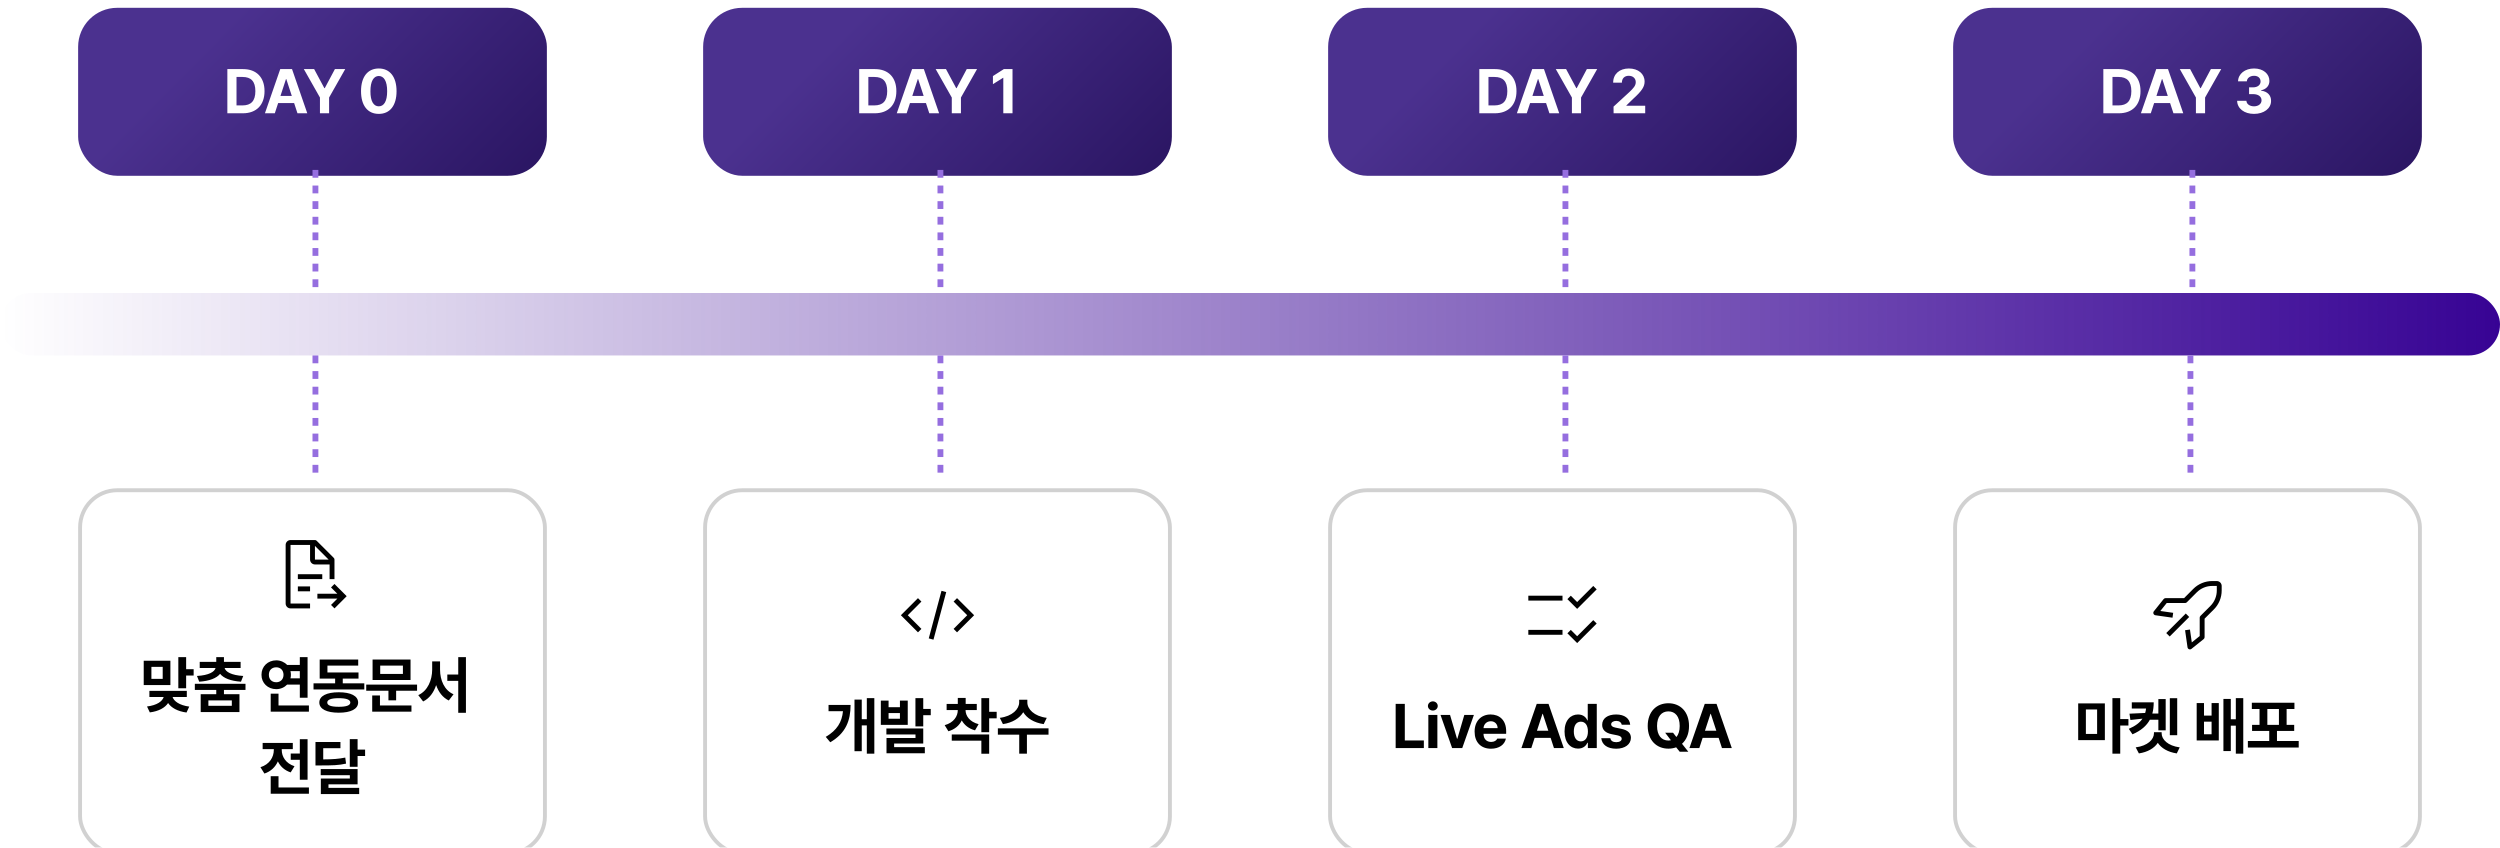 <svg width="1280" height="434" viewBox="0 0 1280 434" fill="none" xmlns="http://www.w3.org/2000/svg">
<rect y="150" width="1280" height="32" rx="16" fill="url(#paint0_linear_182_9451)"/>
<g filter="url(#filter0_i_182_9451)">
<rect x="40" width="240" height="86" rx="20" fill="url(#paint1_linear_182_9451)"/>
<path d="M124.375 54H116.406V31.375H124.469C131.281 31.375 135.453 35.609 135.438 42.656C135.453 49.734 131.281 54 124.375 54ZM121.094 49.969H124.188C128.5 49.969 130.75 47.734 130.75 42.656C130.75 37.625 128.5 35.406 124.219 35.406H121.094V49.969ZM140.704 54H135.641L143.485 31.375H149.516L157.329 54H152.298L150.594 48.781H142.407L140.704 54ZM143.594 45.125H149.407L146.579 36.469H146.423L143.594 45.125ZM155.564 31.375H160.845L166.064 41.125H166.283L171.47 31.375H176.751L168.501 45.938V54H163.814V45.938L155.564 31.375ZM193.94 54.312C188.268 54.312 184.846 50.094 184.846 42.688C184.846 35.297 188.299 31.062 193.94 31.062C199.581 31.062 203.034 35.297 203.034 42.688C203.034 50.125 199.596 54.312 193.94 54.312ZM189.659 42.688C189.628 47.906 191.315 50.438 193.94 50.438C196.565 50.438 198.237 47.906 198.221 42.688C198.237 37.516 196.549 34.922 193.94 34.906C191.331 34.922 189.659 37.516 189.659 42.688Z" fill="white"/>
</g>
<g filter="url(#filter1_i_182_9451)">
<rect x="41" y="247" width="238" height="186" rx="19" stroke="#D1D1D1" stroke-width="2"/>
<g clip-path="url(#clip0_182_9451)">
<path d="M162.5 302.5H172.715L169.482 305.732L171.25 307.5L177.5 301.25L171.25 295L169.482 296.768L172.715 300H162.5V302.5Z" fill="black"/>
<path d="M158.75 296.25H152.5V298.75H158.75V296.25Z" fill="black"/>
<path d="M165 290H152.5V292.5H165V290Z" fill="black"/>
<path d="M170.875 281.625L162.125 272.875C161.875 272.625 161.625 272.5 161.25 272.5H148.75C147.375 272.5 146.25 273.625 146.25 275V305C146.25 306.379 147.372 307.5 148.75 307.5H158.75V305H148.75V275H158.75V282.5C158.75 283.875 159.875 285 161.25 285H168.75V292.5H171.25V282.5C171.25 282.125 171.125 281.875 170.875 281.625ZM161.25 282.5V275.5L168.25 282.5H161.25Z" fill="black"/>
</g>
<path d="M87.24 334.281V346.75H73.584V334.281H87.24ZM75.271 357.719C80.381 357.094 83.162 355.062 83.802 352.875H76.49V349.719H95.646V352.875H88.365C89.021 355 91.849 357.109 96.896 357.781L95.49 360.812C90.927 360.203 87.709 358.391 86.068 355.953C84.443 358.391 81.256 360.172 76.709 360.75L75.271 357.719ZM77.521 343.594H83.302V337.438H77.521V343.594ZM91.302 348.375V332.438H95.302V338.625H99.146V341.875H95.302V348.375H91.302ZM125.694 346.094V349.25H114.662V351.438H122.6V360.562H102.756V351.438H110.725V349.25H99.756V346.094H125.694ZM100.85 342.094C107.022 341.734 109.866 339.953 110.381 338H102.256V334.875H110.725V332.438H114.662V334.875H123.194V338H114.991C115.506 339.953 118.412 341.734 124.537 342.094L123.381 345.031C118.116 344.672 114.475 343.234 112.694 341C110.897 343.234 107.256 344.672 102.006 345.031L100.85 342.094ZM106.694 357.375H118.694V354.594H106.694V357.375ZM157.476 332.469V353.25H153.507V346.5H147.007C145.632 347.953 143.664 348.844 141.445 348.844C137.132 348.844 133.851 345.719 133.882 341.5C133.851 337.219 137.132 334.109 141.445 334.094C143.648 334.109 145.617 334.984 146.992 336.438H153.507V332.469H157.476ZM137.664 341.5C137.648 343.875 139.226 345.312 141.445 345.312C143.539 345.312 145.148 343.875 145.164 341.5C145.148 339.094 143.539 337.656 141.445 337.656C139.226 337.656 137.648 339.094 137.664 341.5ZM138.601 360.375V351.156H142.601V357.188H158.164V360.375H138.601ZM148.711 339.625C148.867 340.219 148.945 340.844 148.945 341.5C148.945 342.125 148.867 342.734 148.726 343.312H153.507V339.625H148.711ZM186.524 345.875V349H160.524V345.875H171.586V343.438H163.68V333.688H183.399V336.781H167.649V340.312H183.555V343.438H175.493V345.875H186.524ZM163.493 355.688C163.493 352.312 167.243 350.438 173.461 350.438C179.633 350.438 183.336 352.312 183.368 355.688C183.336 359.016 179.633 360.906 173.461 360.906C167.243 360.906 163.493 359.016 163.493 355.688ZM167.555 355.688C167.539 357.172 169.524 357.875 173.461 357.875C177.321 357.875 179.352 357.172 179.368 355.688C179.352 354.219 177.321 353.469 173.461 353.469C169.524 353.469 167.539 354.219 167.555 355.688ZM213.54 346.5V349.656H202.821V354.562H198.884V349.656H187.509V346.5H213.54ZM190.571 360.375V352.094H194.54V357.188H210.665V360.375H190.571ZM190.759 344.156V333.688H210.196V344.156H190.759ZM194.665 341.062H206.29V336.781H194.665V341.062ZM225.306 338.875C225.322 344.219 227.478 349.422 232.212 351.469L229.775 354.656C226.619 353.125 224.494 350.281 223.306 346.766C222.087 350.5 219.9 353.562 216.65 355.156L214.15 351.906C219.025 349.703 221.244 344.219 221.275 338.875V334.625H225.306V338.875ZM229.025 344.594V341.375H234.619V332.438H238.556V360.938H234.619V344.594H229.025ZM157.476 374.469V395.219H153.507V385.031H148.851V381.812H153.507V374.469H157.476ZM133.351 388.812C138.054 387.344 140.179 383.641 140.195 380V379.562H134.476V376.375H149.914V379.562H144.257V380.031C144.242 383.328 146.273 386.844 150.789 388.312L148.82 391.469C145.679 390.438 143.507 388.375 142.273 385.828C141.007 388.656 138.742 390.953 135.382 392.062L133.351 388.812ZM138.601 402.375V393.406H142.601V399.188H158.164V402.375H138.601ZM174.305 375.906V379.062H165.493V384.812C170.446 384.781 173.446 384.562 176.774 383.875L177.18 386.969C173.493 387.828 170.024 387.922 163.899 387.906H161.524V375.906H174.305ZM164.211 392.906V389.75H183.086V397.594H168.18V399.375H183.899V402.562H164.274V394.594H179.118V392.906H164.211ZM179.086 388.594V374.438H183.086V379.812H186.93V383.062H183.086V388.594H179.086Z" fill="black"/>
</g>
<g filter="url(#filter2_i_182_9451)">
<rect x="361" y="247" width="238" height="186" rx="19" stroke="#D1D1D1" stroke-width="2"/>
<g clip-path="url(#clip1_182_9451)">
<path d="M498.751 311L490.001 319.75L488.238 317.988L495.213 311L488.238 304.012L490.001 302.25L498.751 311Z" fill="black"/>
<path d="M461.25 311L470 302.25L471.762 304.012L464.787 311L471.762 317.988L470 319.75L461.25 311Z" fill="black"/>
<path d="M482.049 298.502L475.523 322.855L477.938 323.503L484.464 299.149L482.049 298.502Z" fill="black"/>
</g>
<path d="M447.655 353.438V381.875H443.811V367.406H441.217V380.625H437.499V354.188H441.217V364.219H443.811V353.438H447.655ZM422.78 373.281C428.577 369.875 431.077 365.703 431.608 360.125H424.217V356.938H435.499C435.483 364.875 433.108 371.375 425.092 376.031L422.78 373.281ZM454.952 354.719V358.094H460.765V354.719H464.765V367.125H450.984V354.719H454.952ZM453.827 372.062V368.969H472.702V376.688H457.796V378.531H473.515V381.688H453.89V373.844H468.734V372.062H453.827ZM454.952 364H460.765V361.094H454.952V364ZM468.702 367.906V353.438H472.702V358.969H476.546V362.188H472.702V367.906H468.702ZM494.36 359.562C494.376 362.5 496.407 365.562 501.048 366.781L499.204 369.938C495.969 369.062 493.719 367.188 492.423 364.844C491.173 367.422 488.907 369.453 485.579 370.406L483.673 367.281C488.282 366.031 490.391 362.75 490.391 359.562H484.673V356.406H490.391V353.344H494.423V356.406H500.11V359.562H494.36ZM487.298 375.219V372.031H506.454V381.906H502.454V375.219H487.298ZM502.454 370.875V353.438H506.454V360.438H510.298V363.781H506.454V370.875H502.454ZM526.001 355.656C525.986 359.016 529.423 362.719 535.939 363.531L534.376 366.75C529.408 366.031 525.767 363.734 523.908 360.656C522.033 363.719 518.408 366.031 513.501 366.75L511.908 363.531C518.376 362.719 521.798 359.016 521.814 355.656V354.281H526.001V355.656ZM510.908 372.156V368.906H536.845V372.156H525.783V381.875H521.845V372.156H510.908Z" fill="black"/>
</g>
<g filter="url(#filter3_i_182_9451)">
<rect x="681" y="247" width="238" height="186" rx="19" stroke="#D1D1D1" stroke-width="2"/>
<g clip-path="url(#clip2_182_9451)">
<path d="M817.5 315.25L815.75 313.5L807.5 321.75L804.25 318.5L802.5 320.25L807.5 325.25L817.5 315.25Z" fill="black"/>
<path d="M800 318.5H782.5V321H800V318.5Z" fill="black"/>
<path d="M817.5 297.75L815.75 296L807.5 304.25L804.25 301L802.5 302.75L807.5 307.75L817.5 297.75Z" fill="black"/>
<path d="M800 301H782.5V303.5H800V301Z" fill="black"/>
</g>
<path d="M714.575 379V356.375H719.262V375.125H729.012V379H714.575ZM731.31 379V362.031H735.935V379H731.31ZM731.091 357.469C731.091 356.156 732.232 355.109 733.622 355.094C734.997 355.109 736.138 356.156 736.122 357.469C736.138 358.75 734.997 359.812 733.622 359.812C732.232 359.812 731.091 358.75 731.091 357.469ZM754.639 362.031L748.67 379H743.482L737.545 362.031H742.42L745.982 374.219H746.17L749.732 362.031H754.639ZM763.374 379.344C758.171 379.328 754.983 375.969 754.999 370.594C754.983 365.359 758.217 361.812 763.186 361.812C767.639 361.812 771.155 364.625 771.155 370.406V371.719H759.561C759.561 374.281 761.077 375.859 763.467 375.875C765.046 375.859 766.171 375.172 766.624 374.156H771.03C770.374 377.297 767.561 379.328 763.374 379.344ZM759.561 368.812H766.78C766.764 366.75 765.342 365.266 763.28 365.281C761.155 365.266 759.655 366.859 759.561 368.812ZM784.031 379H778.969L786.812 356.375H792.844L800.656 379H795.625L793.922 373.781H785.734L784.031 379ZM786.922 370.125H792.734L789.906 361.469H789.75L786.922 370.125ZM807.954 379.281C804.079 379.281 801.048 376.203 801.048 370.531C801.048 364.719 804.204 361.812 807.954 361.812C810.798 361.812 812.157 363.5 812.766 364.875H812.923V356.375H817.548V379H812.985V376.281H812.766C812.126 377.688 810.719 379.281 807.954 379.281ZM805.798 370.5C805.782 373.5 807.048 375.578 809.391 375.594C811.704 375.578 813.016 373.562 813.016 370.5C813.016 367.453 811.719 365.5 809.391 365.5C807.032 365.5 805.782 367.547 805.798 370.5ZM830.314 367.062C830.111 365.875 829.079 365.109 827.532 365.094C826.032 365.109 824.892 365.812 824.907 366.844C824.892 367.609 825.486 368.203 827.095 368.531L830.126 369.156C833.423 369.844 835.017 371.312 835.032 373.75C835.017 377.094 832.017 379.328 827.501 379.344C822.923 379.328 820.236 377.281 819.845 373.969H824.501C824.72 375.297 825.798 375.984 827.501 376C829.189 375.984 830.314 375.312 830.314 374.219C830.314 373.344 829.595 372.797 828.001 372.469L825.189 371.906C821.954 371.266 820.298 369.609 820.314 367.094C820.298 363.844 823.095 361.812 827.47 361.812C831.751 361.812 834.407 363.844 834.657 367.062H830.314ZM852.565 371.156H856.596L858.315 373.359C859.393 372.109 860.018 370.188 860.003 367.688C860.018 362.844 857.706 360.234 854.221 360.219C850.706 360.234 848.409 362.844 848.409 367.688C848.409 372.516 850.706 375.141 854.221 375.156C854.674 375.156 855.112 375.109 855.518 375.016L852.565 371.156ZM843.628 367.688C843.628 360.297 848.19 356.062 854.221 356.062C860.206 356.062 864.784 360.297 864.784 367.688C864.784 371.734 863.409 374.828 861.19 376.812L864.409 380.875H860.003L858.19 378.625C856.971 379.078 855.628 379.312 854.221 379.312C848.19 379.312 843.628 375.047 843.628 367.688ZM870.05 379H864.988L872.831 356.375H878.863L886.675 379H881.644L879.941 373.781H871.753L870.05 379ZM872.941 370.125H878.753L875.925 361.469H875.769L872.941 370.125Z" fill="black"/>
</g>
<g filter="url(#filter4_i_182_9451)">
<rect x="1001" y="247" width="238" height="186" rx="19" stroke="#D1D1D1" stroke-width="2"/>
<g clip-path="url(#clip3_182_9451)">
<path d="M1119.11 310.119L1109.11 320.115L1110.88 321.883L1120.87 311.886L1119.11 310.119Z" fill="black"/>
<path d="M1121.25 328.5C1121.09 328.5 1120.93 328.471 1120.79 328.413C1120.58 328.331 1120.4 328.197 1120.27 328.023C1120.13 327.85 1120.04 327.643 1120.01 327.425L1118.76 318.675L1121.26 318.325L1122.2 324.913L1126.25 321.65V312.25C1126.25 312.086 1126.28 311.922 1126.34 311.77C1126.4 311.618 1126.49 311.479 1126.61 311.363L1131.7 306.275C1132.75 305.234 1133.58 303.995 1134.14 302.631C1134.71 301.266 1135 299.803 1135 298.325V296H1132.67C1131.2 295.997 1129.73 296.287 1128.37 296.854C1127 297.42 1125.76 298.252 1124.72 299.3L1119.64 304.388C1119.52 304.503 1119.38 304.595 1119.23 304.657C1119.08 304.719 1118.91 304.751 1118.75 304.75H1109.35L1106.09 308.825L1112.67 309.763L1112.32 312.263L1103.57 311.013C1103.35 310.982 1103.15 310.894 1102.98 310.758C1102.8 310.622 1102.67 310.442 1102.59 310.238C1102.5 310.031 1102.48 309.807 1102.51 309.587C1102.54 309.367 1102.63 309.16 1102.77 308.988L1107.77 302.738C1107.89 302.588 1108.04 302.466 1108.2 302.382C1108.37 302.298 1108.56 302.252 1108.75 302.25H1118.24L1122.95 297.525C1124.22 296.244 1125.74 295.228 1127.41 294.538C1129.08 293.847 1130.87 293.494 1132.67 293.5H1135C1135.66 293.5 1136.3 293.763 1136.77 294.232C1137.23 294.701 1137.5 295.337 1137.5 296V298.325C1137.5 300.132 1137.15 301.922 1136.46 303.591C1135.77 305.261 1134.75 306.776 1133.47 308.05L1128.75 312.763V322.25C1128.75 322.438 1128.7 322.623 1128.62 322.792C1128.54 322.961 1128.42 323.109 1128.27 323.225L1122.02 328.225C1121.8 328.402 1121.53 328.498 1121.25 328.5Z" fill="black"/>
</g>
<path d="M1077.69 356.125V374.938H1064.03V356.125H1077.69ZM1067.97 371.781H1073.72V359.25H1067.97V371.781ZM1081.56 381.875V353.438H1085.56V364.156H1089.75V367.469H1085.56V381.875H1081.56ZM1114.73 353.469V372.438H1110.95V353.469H1114.73ZM1089.95 369.156C1093.33 367.719 1095.56 366 1096.95 363.953L1090.76 364.625L1090.3 361.406L1098.33 361.031C1098.55 360.312 1098.7 359.562 1098.78 358.781H1091.48V355.594H1102.7C1102.7 357.656 1102.48 359.562 1102 361.312H1105.08V353.906H1108.83V369.938H1105.08V364.5H1100.73C1099.06 367.578 1096.23 370.078 1091.83 371.969L1089.95 369.156ZM1093.48 378.656C1099.66 377.844 1102.81 374.594 1102.83 371.469V370.875H1106.76V371.469C1106.75 374.594 1109.91 377.844 1116.01 378.656L1114.51 381.75C1109.92 381.062 1106.58 379.047 1104.8 376.328C1103.01 379.047 1099.67 381.062 1095.11 381.75L1093.48 378.656ZM1128.45 355.969V362.375H1132.33V355.969H1136.02V375.125H1124.7V355.969H1128.45ZM1128.45 371.938H1132.33V365.5H1128.45V371.938ZM1138.39 380.562V353.844H1142.17V364.281H1144.74V353.438H1148.55V381.875H1144.74V367.531H1142.17V380.562H1138.39ZM1176.94 375.375V378.719H1150.91V375.375H1161.85V370.25H1153.06V367.125H1156.88V359H1152.94V355.812H1174.75V359H1170.75V367.125H1174.63V370.25H1165.81V375.375H1176.94ZM1160.88 367.125H1166.81V359H1160.88V367.125Z" fill="black"/>
</g>
<g filter="url(#filter5_i_182_9451)">
<rect x="360" width="240" height="86" rx="20" fill="url(#paint2_linear_182_9451)"/>
<path d="M447.875 54H439.906V31.375H447.969C454.781 31.375 458.953 35.609 458.938 42.656C458.953 49.734 454.781 54 447.875 54ZM444.594 49.969H447.688C452 49.969 454.25 47.734 454.25 42.656C454.25 37.625 452 35.406 447.719 35.406H444.594V49.969ZM464.204 54H459.141L466.985 31.375H473.016L480.829 54H475.798L474.094 48.781H465.907L464.204 54ZM467.094 45.125H472.907L470.079 36.469H469.923L467.094 45.125ZM479.064 31.375H484.345L489.564 41.125H489.783L494.97 31.375H500.251L492.001 45.938V54H487.314V45.938L479.064 31.375ZM518.409 31.375V54H513.69V35.844H513.565L508.378 39.094V34.938L513.971 31.375H518.409Z" fill="white"/>
</g>
<g filter="url(#filter6_i_182_9451)">
<rect x="680" width="240" height="86" rx="20" fill="url(#paint3_linear_182_9451)"/>
<path d="M765.375 54H757.406V31.375H765.469C772.281 31.375 776.453 35.609 776.438 42.656C776.453 49.734 772.281 54 765.375 54ZM762.094 49.969H765.188C769.5 49.969 771.75 47.734 771.75 42.656C771.75 37.625 769.5 35.406 765.219 35.406H762.094V49.969ZM781.704 54H776.641L784.485 31.375H790.516L798.329 54H793.298L791.594 48.781H783.407L781.704 54ZM784.594 45.125H790.407L787.579 36.469H787.423L784.594 45.125ZM796.564 31.375H801.845L807.064 41.125H807.283L812.47 31.375H817.751L809.501 45.938V54H804.814V45.938L796.564 31.375ZM826.159 54L826.128 50.594L834.253 43.125C836.362 41.109 837.503 39.859 837.503 38.062C837.503 36.047 835.987 34.797 833.909 34.812C831.784 34.797 830.393 36.141 830.409 38.312H825.94C825.924 33.891 829.206 31.062 833.971 31.062C838.815 31.062 842.034 33.828 842.034 37.75C842.034 40.328 840.784 42.438 836.128 46.656L832.69 50V50.125H842.346V54H826.159Z" fill="white"/>
</g>
<g filter="url(#filter7_i_182_9451)">
<rect x="1000" width="240" height="86" rx="20" fill="url(#paint4_linear_182_9451)"/>
<path d="M1084.88 54H1076.91V31.375H1084.97C1091.78 31.375 1095.95 35.609 1095.94 42.656C1095.95 49.734 1091.78 54 1084.88 54ZM1081.59 49.969H1084.69C1089 49.969 1091.25 47.734 1091.25 42.656C1091.25 37.625 1089 35.406 1084.72 35.406H1081.59V49.969ZM1101.2 54H1096.14L1103.99 31.375H1110.02L1117.83 54H1112.8L1111.09 48.781H1102.91L1101.2 54ZM1104.09 45.125H1109.91L1107.08 36.469H1106.92L1104.09 45.125ZM1116.06 31.375H1121.35L1126.56 41.125H1126.78L1131.97 31.375H1137.25L1129 45.938V54H1124.31V45.938L1116.06 31.375ZM1154.03 54.312C1149.07 54.312 1145.5 51.578 1145.41 47.625H1150.16C1150.24 49.312 1151.88 50.422 1154.07 50.438C1156.32 50.422 1157.92 49.172 1157.91 47.344C1157.92 45.5 1156.28 44.203 1153.63 44.188H1151.53V40.719H1153.63C1155.86 40.719 1157.42 39.5 1157.41 37.719C1157.42 35.984 1156.1 34.797 1154.1 34.812C1152.1 34.797 1150.46 35.922 1150.38 37.656H1145.88C1145.96 33.766 1149.46 31.062 1154.1 31.062C1158.82 31.062 1161.96 33.859 1161.94 37.438C1161.96 39.969 1160.19 41.766 1157.66 42.219V42.406C1160.99 42.812 1162.82 44.828 1162.78 47.656C1162.82 51.531 1159.14 54.312 1154.03 54.312Z" fill="white"/>
</g>
<line x1="161.5" y1="87" x2="161.5" y2="150" stroke="#956EDF" stroke-width="3" stroke-dasharray="4 4"/>
<line x1="481.5" y1="87" x2="481.5" y2="150" stroke="#956EDF" stroke-width="3" stroke-dasharray="4 4"/>
<line x1="801.5" y1="87" x2="801.5" y2="150" stroke="#956EDF" stroke-width="3" stroke-dasharray="4 4"/>
<line x1="1122.5" y1="87" x2="1122.5" y2="150" stroke="#956EDF" stroke-width="3" stroke-dasharray="4 4"/>
<line x1="161.5" y1="182" x2="161.5" y2="245" stroke="#956EDF" stroke-width="3" stroke-dasharray="4 4"/>
<line x1="481.5" y1="182" x2="481.5" y2="245" stroke="#956EDF" stroke-width="3" stroke-dasharray="4 4"/>
<line x1="801.5" y1="182" x2="801.5" y2="245" stroke="#956EDF" stroke-width="3" stroke-dasharray="4 4"/>
<line x1="1121.5" y1="182" x2="1121.5" y2="245" stroke="#956EDF" stroke-width="3" stroke-dasharray="4 4"/>
<defs>
<filter id="filter0_i_182_9451" x="40" y="0" width="240" height="90" filterUnits="userSpaceOnUse" color-interpolation-filters="sRGB">
<feFlood flood-opacity="0" result="BackgroundImageFix"/>
<feBlend mode="normal" in="SourceGraphic" in2="BackgroundImageFix" result="shape"/>
<feColorMatrix in="SourceAlpha" type="matrix" values="0 0 0 0 0 0 0 0 0 0 0 0 0 0 0 0 0 0 127 0" result="hardAlpha"/>
<feOffset dy="4"/>
<feGaussianBlur stdDeviation="25"/>
<feComposite in2="hardAlpha" operator="arithmetic" k2="-1" k3="1"/>
<feColorMatrix type="matrix" values="0 0 0 0 0.787 0 0 0 0 0.91 0 0 0 0 1 0 0 0 0.1 0"/>
<feBlend mode="normal" in2="shape" result="effect1_innerShadow_182_9451"/>
</filter>
<filter id="filter1_i_182_9451" x="40" y="246" width="240" height="192" filterUnits="userSpaceOnUse" color-interpolation-filters="sRGB">
<feFlood flood-opacity="0" result="BackgroundImageFix"/>
<feBlend mode="normal" in="SourceGraphic" in2="BackgroundImageFix" result="shape"/>
<feColorMatrix in="SourceAlpha" type="matrix" values="0 0 0 0 0 0 0 0 0 0 0 0 0 0 0 0 0 0 127 0" result="hardAlpha"/>
<feOffset dy="4"/>
<feGaussianBlur stdDeviation="25"/>
<feComposite in2="hardAlpha" operator="arithmetic" k2="-1" k3="1"/>
<feColorMatrix type="matrix" values="0 0 0 0 0.787 0 0 0 0 0.91 0 0 0 0 1 0 0 0 0.1 0"/>
<feBlend mode="normal" in2="shape" result="effect1_innerShadow_182_9451"/>
</filter>
<filter id="filter2_i_182_9451" x="360" y="246" width="240" height="192" filterUnits="userSpaceOnUse" color-interpolation-filters="sRGB">
<feFlood flood-opacity="0" result="BackgroundImageFix"/>
<feBlend mode="normal" in="SourceGraphic" in2="BackgroundImageFix" result="shape"/>
<feColorMatrix in="SourceAlpha" type="matrix" values="0 0 0 0 0 0 0 0 0 0 0 0 0 0 0 0 0 0 127 0" result="hardAlpha"/>
<feOffset dy="4"/>
<feGaussianBlur stdDeviation="25"/>
<feComposite in2="hardAlpha" operator="arithmetic" k2="-1" k3="1"/>
<feColorMatrix type="matrix" values="0 0 0 0 0.787 0 0 0 0 0.91 0 0 0 0 1 0 0 0 0.1 0"/>
<feBlend mode="normal" in2="shape" result="effect1_innerShadow_182_9451"/>
</filter>
<filter id="filter3_i_182_9451" x="680" y="246" width="240" height="192" filterUnits="userSpaceOnUse" color-interpolation-filters="sRGB">
<feFlood flood-opacity="0" result="BackgroundImageFix"/>
<feBlend mode="normal" in="SourceGraphic" in2="BackgroundImageFix" result="shape"/>
<feColorMatrix in="SourceAlpha" type="matrix" values="0 0 0 0 0 0 0 0 0 0 0 0 0 0 0 0 0 0 127 0" result="hardAlpha"/>
<feOffset dy="4"/>
<feGaussianBlur stdDeviation="25"/>
<feComposite in2="hardAlpha" operator="arithmetic" k2="-1" k3="1"/>
<feColorMatrix type="matrix" values="0 0 0 0 0.787 0 0 0 0 0.91 0 0 0 0 1 0 0 0 0.1 0"/>
<feBlend mode="normal" in2="shape" result="effect1_innerShadow_182_9451"/>
</filter>
<filter id="filter4_i_182_9451" x="1000" y="246" width="240" height="192" filterUnits="userSpaceOnUse" color-interpolation-filters="sRGB">
<feFlood flood-opacity="0" result="BackgroundImageFix"/>
<feBlend mode="normal" in="SourceGraphic" in2="BackgroundImageFix" result="shape"/>
<feColorMatrix in="SourceAlpha" type="matrix" values="0 0 0 0 0 0 0 0 0 0 0 0 0 0 0 0 0 0 127 0" result="hardAlpha"/>
<feOffset dy="4"/>
<feGaussianBlur stdDeviation="25"/>
<feComposite in2="hardAlpha" operator="arithmetic" k2="-1" k3="1"/>
<feColorMatrix type="matrix" values="0 0 0 0 0.787 0 0 0 0 0.91 0 0 0 0 1 0 0 0 0.1 0"/>
<feBlend mode="normal" in2="shape" result="effect1_innerShadow_182_9451"/>
</filter>
<filter id="filter5_i_182_9451" x="360" y="0" width="240" height="90" filterUnits="userSpaceOnUse" color-interpolation-filters="sRGB">
<feFlood flood-opacity="0" result="BackgroundImageFix"/>
<feBlend mode="normal" in="SourceGraphic" in2="BackgroundImageFix" result="shape"/>
<feColorMatrix in="SourceAlpha" type="matrix" values="0 0 0 0 0 0 0 0 0 0 0 0 0 0 0 0 0 0 127 0" result="hardAlpha"/>
<feOffset dy="4"/>
<feGaussianBlur stdDeviation="25"/>
<feComposite in2="hardAlpha" operator="arithmetic" k2="-1" k3="1"/>
<feColorMatrix type="matrix" values="0 0 0 0 0.787 0 0 0 0 0.91 0 0 0 0 1 0 0 0 0.1 0"/>
<feBlend mode="normal" in2="shape" result="effect1_innerShadow_182_9451"/>
</filter>
<filter id="filter6_i_182_9451" x="680" y="0" width="240" height="90" filterUnits="userSpaceOnUse" color-interpolation-filters="sRGB">
<feFlood flood-opacity="0" result="BackgroundImageFix"/>
<feBlend mode="normal" in="SourceGraphic" in2="BackgroundImageFix" result="shape"/>
<feColorMatrix in="SourceAlpha" type="matrix" values="0 0 0 0 0 0 0 0 0 0 0 0 0 0 0 0 0 0 127 0" result="hardAlpha"/>
<feOffset dy="4"/>
<feGaussianBlur stdDeviation="25"/>
<feComposite in2="hardAlpha" operator="arithmetic" k2="-1" k3="1"/>
<feColorMatrix type="matrix" values="0 0 0 0 0.787 0 0 0 0 0.91 0 0 0 0 1 0 0 0 0.1 0"/>
<feBlend mode="normal" in2="shape" result="effect1_innerShadow_182_9451"/>
</filter>
<filter id="filter7_i_182_9451" x="1000" y="0" width="240" height="90" filterUnits="userSpaceOnUse" color-interpolation-filters="sRGB">
<feFlood flood-opacity="0" result="BackgroundImageFix"/>
<feBlend mode="normal" in="SourceGraphic" in2="BackgroundImageFix" result="shape"/>
<feColorMatrix in="SourceAlpha" type="matrix" values="0 0 0 0 0 0 0 0 0 0 0 0 0 0 0 0 0 0 127 0" result="hardAlpha"/>
<feOffset dy="4"/>
<feGaussianBlur stdDeviation="25"/>
<feComposite in2="hardAlpha" operator="arithmetic" k2="-1" k3="1"/>
<feColorMatrix type="matrix" values="0 0 0 0 0.787 0 0 0 0 0.91 0 0 0 0 1 0 0 0 0.1 0"/>
<feBlend mode="normal" in2="shape" result="effect1_innerShadow_182_9451"/>
</filter>
<linearGradient id="paint0_linear_182_9451" x1="0" y1="166" x2="1280" y2="166" gradientUnits="userSpaceOnUse">
<stop stop-color="#370394" stop-opacity="0"/>
<stop offset="1" stop-color="#370394"/>
</linearGradient>
<linearGradient id="paint1_linear_182_9451" x1="105.5" y1="19.5" x2="226.854" y2="139.67" gradientUnits="userSpaceOnUse">
<stop stop-color="#4B318F"/>
<stop offset="1" stop-color="#2A1562"/>
</linearGradient>
<linearGradient id="paint2_linear_182_9451" x1="425.5" y1="19.5" x2="546.854" y2="139.67" gradientUnits="userSpaceOnUse">
<stop stop-color="#4B318F"/>
<stop offset="1" stop-color="#2A1562"/>
</linearGradient>
<linearGradient id="paint3_linear_182_9451" x1="745.5" y1="19.5" x2="866.854" y2="139.67" gradientUnits="userSpaceOnUse">
<stop stop-color="#4B318F"/>
<stop offset="1" stop-color="#2A1562"/>
</linearGradient>
<linearGradient id="paint4_linear_182_9451" x1="1065.5" y1="19.5" x2="1186.85" y2="139.67" gradientUnits="userSpaceOnUse">
<stop stop-color="#4B318F"/>
<stop offset="1" stop-color="#2A1562"/>
</linearGradient>
<clipPath id="clip0_182_9451">
<rect width="40" height="40" fill="white" transform="translate(140 270)"/>
</clipPath>
<clipPath id="clip1_182_9451">
<rect width="40" height="40" fill="white" transform="translate(460 291)"/>
</clipPath>
<clipPath id="clip2_182_9451">
<rect width="40" height="40" fill="white" transform="translate(780 291)"/>
</clipPath>
<clipPath id="clip3_182_9451">
<rect width="40" height="40" fill="white" transform="translate(1100 291)"/>
</clipPath>
</defs>
</svg>
